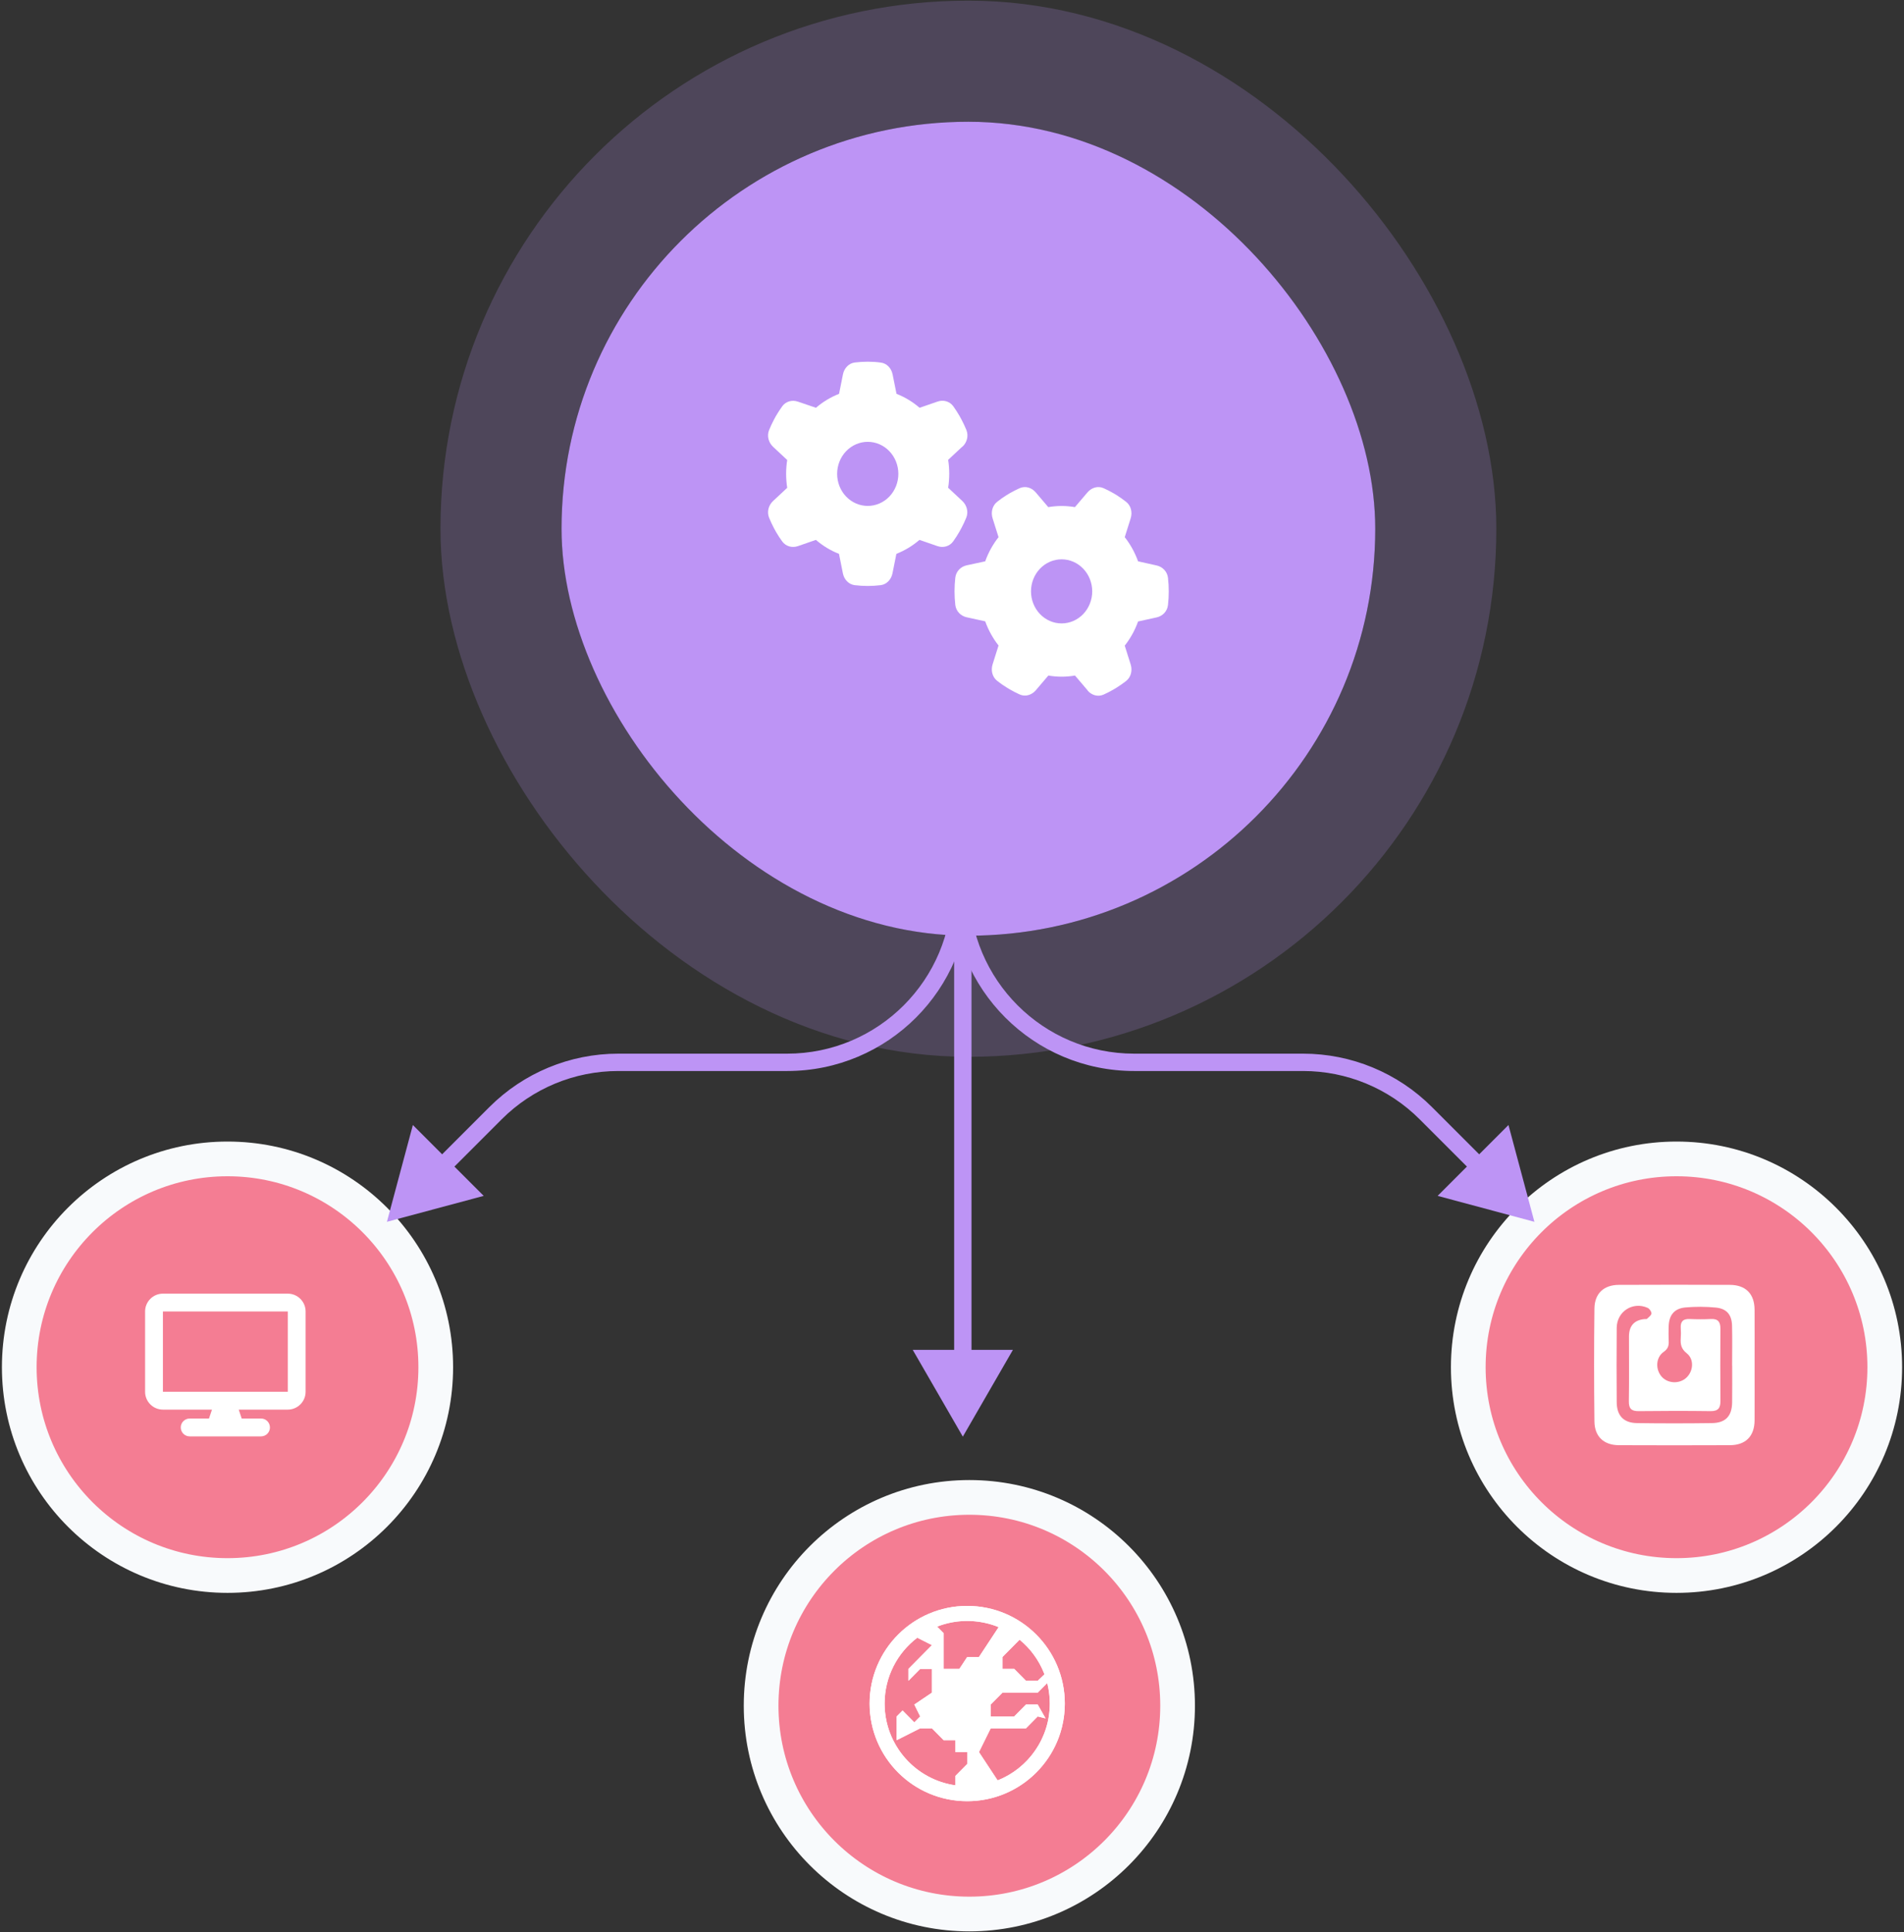 <svg xmlns="http://www.w3.org/2000/svg" width="208" height="211" viewBox="0 0 208 211" fill="none"><rect x="0" y="0" width="208" height="211" fill="#333333" stroke="none"/><rect x="61.345" y="13.297" width="88.892" height="88.892" rx="44.446" fill="#BD94F5"></rect><rect x="54.732" y="6.683" width="102.119" height="102.119" rx="51.06" stroke="#BD94F5" stroke-opacity="0.2" stroke-width="13.227"></rect><path d="M105.141 48.785C105.636 48.325 105.831 47.604 105.573 46.962C105.413 46.576 105.239 46.197 105.044 45.832L104.828 45.438C104.619 45.074 104.389 44.717 104.145 44.374C103.748 43.82 103.051 43.638 102.424 43.856L100.46 44.534C99.714 43.893 98.857 43.368 97.938 43.011L97.513 40.896C97.38 40.218 96.879 39.679 96.224 39.599C95.764 39.533 95.297 39.504 94.824 39.504H94.775C94.301 39.504 93.835 39.533 93.375 39.591C92.72 39.672 92.218 40.218 92.086 40.889L91.661 43.011C90.734 43.375 89.885 43.893 89.139 44.534L87.168 43.864C86.541 43.645 85.844 43.827 85.447 44.381C85.203 44.724 84.973 45.081 84.757 45.446L84.548 45.832C84.353 46.197 84.179 46.576 84.019 46.969C83.761 47.604 83.956 48.325 84.451 48.792L85.997 50.236C85.921 50.724 85.879 51.234 85.879 51.752C85.879 52.27 85.921 52.78 85.997 53.276L84.451 54.719C83.956 55.179 83.761 55.901 84.019 56.542C84.179 56.928 84.353 57.308 84.548 57.679L84.757 58.059C84.966 58.43 85.196 58.78 85.447 59.123C85.844 59.677 86.541 59.859 87.168 59.641L89.132 58.962C89.878 59.604 90.734 60.129 91.654 60.486L92.079 62.608C92.211 63.286 92.713 63.825 93.368 63.906C93.835 63.964 94.308 63.993 94.789 63.993C95.27 63.993 95.743 63.964 96.21 63.906C96.865 63.825 97.367 63.279 97.499 62.608L97.924 60.486C98.85 60.122 99.7 59.604 100.446 58.962L102.41 59.641C103.037 59.859 103.734 59.677 104.131 59.123C104.375 58.78 104.605 58.43 104.814 58.059L105.03 57.665C105.225 57.3 105.399 56.921 105.559 56.535C105.817 55.901 105.622 55.179 105.127 54.712L103.581 53.269C103.657 52.773 103.699 52.263 103.699 51.745C103.699 51.227 103.657 50.717 103.581 50.221L105.127 48.778L105.141 48.785ZM91.452 51.752C91.452 50.824 91.804 49.934 92.431 49.278C93.058 48.621 93.909 48.253 94.796 48.253C95.683 48.253 96.533 48.621 97.16 49.278C97.787 49.934 98.14 50.824 98.14 51.752C98.14 52.68 97.787 53.57 97.16 54.227C96.533 54.883 95.683 55.252 94.796 55.252C93.909 55.252 93.058 54.883 92.431 54.227C91.804 53.57 91.452 52.68 91.452 51.752ZM118.809 75.41C119.248 75.928 119.938 76.132 120.551 75.862C120.92 75.695 121.283 75.512 121.631 75.308L122.007 75.082C122.355 74.863 122.697 74.623 123.024 74.368C123.554 73.952 123.728 73.223 123.519 72.567L122.871 70.511C123.484 69.731 123.986 68.834 124.327 67.872L126.354 67.427C127.002 67.288 127.518 66.763 127.594 66.078C127.65 65.59 127.678 65.094 127.678 64.591C127.678 64.088 127.65 63.592 127.594 63.104C127.518 62.418 126.995 61.893 126.354 61.755L124.327 61.303C123.979 60.333 123.484 59.444 122.871 58.664L123.519 56.608C123.728 55.952 123.554 55.222 123.024 54.807C122.697 54.552 122.355 54.311 122.007 54.085L121.638 53.866C121.289 53.662 120.927 53.48 120.551 53.312C119.945 53.043 119.255 53.247 118.809 53.764L117.43 55.383C116.956 55.303 116.469 55.259 115.974 55.259C115.479 55.259 114.992 55.303 114.518 55.383L113.139 53.764C112.7 53.247 112.01 53.043 111.397 53.312C111.028 53.48 110.666 53.662 110.31 53.866L109.948 54.085C109.593 54.304 109.258 54.544 108.931 54.807C108.401 55.222 108.227 55.952 108.436 56.608L109.084 58.664C108.471 59.444 107.97 60.34 107.628 61.303L105.601 61.74C104.953 61.879 104.438 62.404 104.361 63.089C104.305 63.578 104.277 64.073 104.277 64.576C104.277 65.079 104.305 65.575 104.361 66.064C104.438 66.749 104.96 67.274 105.601 67.412L107.628 67.857C107.977 68.827 108.471 69.716 109.084 70.496L108.436 72.552C108.227 73.208 108.401 73.937 108.931 74.353C109.258 74.608 109.593 74.849 109.948 75.067L110.324 75.293C110.673 75.498 111.035 75.68 111.404 75.848C112.01 76.117 112.7 75.913 113.146 75.396L114.525 73.777C114.999 73.857 115.486 73.901 115.981 73.901C116.476 73.901 116.963 73.857 117.437 73.777L118.816 75.396L118.809 75.41ZM115.974 61.084C116.413 61.084 116.848 61.175 117.254 61.35C117.659 61.526 118.028 61.784 118.339 62.109C118.649 62.434 118.895 62.82 119.063 63.244C119.231 63.669 119.318 64.124 119.318 64.584C119.318 65.043 119.231 65.498 119.063 65.923C118.895 66.347 118.649 66.733 118.339 67.058C118.028 67.383 117.659 67.641 117.254 67.817C116.848 67.993 116.413 68.083 115.974 68.083C115.535 68.083 115.1 67.993 114.694 67.817C114.289 67.641 113.92 67.383 113.61 67.058C113.299 66.733 113.053 66.347 112.885 65.923C112.717 65.498 112.63 65.043 112.63 64.584C112.63 64.124 112.717 63.669 112.885 63.244C113.053 62.82 113.299 62.434 113.61 62.109C113.92 61.784 114.289 61.526 114.694 61.35C115.1 61.175 115.535 61.084 115.974 61.084Z" fill="white"></path><circle cx="183.149" cy="149.314" r="22.749" fill="#F47D93" stroke="#F8FAFC" stroke-width="3.791"></circle><path d="M191.678 149.16C191.678 151.146 191.685 153.133 191.676 155.119C191.668 156.843 190.714 157.823 188.981 157.83C184.937 157.847 180.892 157.848 176.848 157.83C175.211 157.821 174.202 156.894 174.182 155.244C174.134 151.132 174.133 147.017 174.182 142.906C174.202 141.256 175.211 140.328 176.85 140.322C180.893 140.303 184.939 140.303 188.983 140.322C190.716 140.33 191.668 141.31 191.676 143.034C191.686 145.077 191.678 147.119 191.678 149.162V149.16ZM189.229 149.128C189.229 149.128 189.224 149.128 189.222 149.128C189.222 147.673 189.251 146.218 189.214 144.765C189.182 143.585 188.626 142.917 187.457 142.802C186.354 142.694 185.227 142.689 184.123 142.787C182.897 142.897 182.32 143.636 182.291 144.871C182.28 145.402 182.268 145.936 182.295 146.465C182.322 146.968 182.212 147.313 181.745 147.641C180.888 148.241 180.825 149.517 181.506 150.323C182.165 151.102 183.447 151.171 184.214 150.47C184.998 149.752 185.096 148.445 184.265 147.793C183.659 147.316 183.565 146.804 183.612 146.145C183.637 145.784 183.637 145.417 183.612 145.055C183.563 144.347 183.847 144.019 184.581 144.051C185.36 144.085 186.144 144.089 186.922 144.051C187.706 144.012 187.949 144.394 187.943 145.116C187.928 147.746 187.925 150.375 187.945 153.005C187.952 153.772 187.693 154.12 186.874 154.11C184.253 154.076 181.63 154.078 179.009 154.11C178.209 154.12 177.931 153.821 177.943 153.024C177.98 150.674 177.956 148.324 177.956 145.973C177.956 144.794 178.531 144.156 179.679 144.056C179.763 144.05 179.877 144.078 179.923 144.033C180.11 143.849 180.397 143.651 180.411 143.445C180.422 143.244 180.19 142.919 179.987 142.828C178.372 142.11 176.633 143.228 176.616 145.003C176.59 147.717 176.597 150.431 176.616 153.144C176.626 154.6 177.366 155.395 178.824 155.417C181.558 155.457 184.291 155.455 187.023 155.417C188.514 155.396 189.202 154.651 189.224 153.159C189.244 151.817 189.229 150.473 189.229 149.13V149.128Z" fill="white"></path><circle cx="105.896" cy="186.282" r="22.749" fill="#F47D93" stroke="#F8FAFC" stroke-width="3.791"></circle><path fill-rule="evenodd" clip-rule="evenodd" d="M105.661 196.71C111.55 196.71 116.324 191.936 116.324 186.047C116.324 180.158 111.55 175.383 105.661 175.383C99.771 175.383 94.997 180.158 94.997 186.047C94.997 191.936 99.771 196.71 105.661 196.71ZM104.377 193.943V194.979C100.002 194.356 96.638 190.594 96.638 186.047C96.638 183.112 98.039 180.504 100.209 178.856L101.809 179.665L99.241 182.261V183.559L100.525 182.261H101.809V184.857L99.883 186.155L100.525 187.453L99.883 188.102L98.599 186.804L97.957 187.453V190.049L100.525 188.751H101.809L103.093 190.049H104.377V191.347L105.661 191.347V192.645L104.377 193.943ZM103.093 178.367L102.375 177.641C103.393 177.243 104.501 177.024 105.661 177.024C106.877 177.024 108.037 177.264 109.096 177.701L106.945 180.963H105.661L104.805 182.261H103.093V178.367ZM109.512 180.963L111.384 179.071C112.594 180.065 113.541 181.367 114.104 182.858L113.364 183.559L112.08 183.559L110.796 182.261H109.512V180.963ZM113.364 184.857L114.403 183.806C114.586 184.523 114.684 185.273 114.684 186.047C114.684 189.857 112.322 193.115 108.983 194.438L106.945 191.347L108.229 188.751H112.08L113.364 187.453L114.22 187.669L113.364 186.155L112.08 186.155L110.796 187.453H108.229V186.155L109.513 184.857L113.364 184.857Z" fill="white"></path><path fill-rule="evenodd" clip-rule="evenodd" d="M114.22 187.669L113.364 186.155L112.08 186.155L110.796 187.453H108.229V186.155L109.513 184.857L113.364 184.857L114.403 183.806C114.422 183.88 114.44 183.955 114.457 184.03C114.539 184.387 114.599 184.753 114.637 185.125C114.668 185.428 114.684 185.736 114.684 186.047C114.684 186.119 114.683 186.191 114.681 186.262C114.674 186.581 114.65 186.895 114.61 187.204C114.599 187.293 114.586 187.382 114.572 187.47C114.557 187.563 114.541 187.655 114.524 187.746C114.502 187.859 114.479 187.971 114.453 188.082C114.397 188.327 114.33 188.569 114.254 188.806C113.428 191.379 111.479 193.449 108.983 194.438L106.945 191.347L108.229 188.751H112.08L113.364 187.453L114.22 187.669ZM107.135 188.495V185.705L109.056 183.763L110.744 183.763L110.34 183.355H108.419V180.714L107.534 182.057H106.25L105.394 183.355H102.903V185.439L101.288 186.527L101.846 187.657H102.266L103.549 188.955H105.471V190.253L106.265 190.253L107.135 188.495ZM106.755 193.045V193.095L105.471 194.393V195.615C105.534 195.616 105.597 195.617 105.661 195.617C106.548 195.617 107.406 195.496 108.222 195.27L106.755 193.045ZM115.848 189.209C114.5 193.554 110.449 196.71 105.661 196.71C99.771 196.71 94.997 191.936 94.997 186.047C94.997 180.158 99.771 175.383 105.661 175.383C111.55 175.383 116.324 180.158 116.324 186.047C116.324 186.933 116.216 187.794 116.012 188.618C115.963 188.817 115.908 189.014 115.848 189.209ZM110.881 178.025C110.72 177.92 110.557 177.82 110.39 177.725L108.816 180.112L110.881 178.025ZM100.924 177.729C100.844 177.776 100.764 177.823 100.684 177.871L101.444 178.255L100.924 177.729ZM101.999 181.028L101.862 181.167H101.999L101.999 181.028ZM100.525 182.261L99.241 183.559V182.261L101.809 179.665L100.209 178.856C98.039 180.504 96.638 183.112 96.638 186.047C96.638 186.74 96.716 187.414 96.864 188.062C97.023 188.759 97.262 189.424 97.572 190.049C97.761 190.43 97.976 190.796 98.215 191.144C99.408 192.884 101.195 194.184 103.283 194.753C103.64 194.85 104.005 194.926 104.377 194.979V193.943L105.661 192.645V191.347L104.377 191.347V190.049H103.093L101.809 188.751H100.525L97.957 190.049V187.453L98.599 186.804L99.883 188.102L100.525 187.453L99.883 186.155L101.809 184.857V182.261H100.525ZM103.093 182.261H104.805L105.661 180.963H106.945L109.096 177.701C108.749 177.558 108.392 177.436 108.026 177.337C107.272 177.133 106.479 177.024 105.661 177.024C104.933 177.024 104.226 177.11 103.549 177.272C103.146 177.369 102.754 177.492 102.375 177.641L103.093 178.367V182.261ZM114.018 182.64C113.447 181.24 112.535 180.016 111.384 179.071L109.512 180.963V182.261H110.796L112.08 183.559L113.364 183.559L114.104 182.858C114.076 182.785 114.048 182.712 114.018 182.64Z" fill="white"></path><circle cx="24.854" cy="149.314" r="22.749" fill="#F47D93" stroke="#F8FAFC" stroke-width="3.791"></circle><g clip-path="url(#clip0_429_2474)"><path d="M17.798 141.28C16.723 141.28 15.85 142.154 15.85 143.228V151.997C15.85 153.071 16.723 153.945 17.798 153.945H23.157L22.831 154.919H20.721C20.182 154.919 19.747 155.355 19.747 155.894C19.747 156.432 20.182 156.868 20.721 156.868H28.515C29.054 156.868 29.489 156.432 29.489 155.894C29.489 155.355 29.054 154.919 28.515 154.919H26.405L26.079 153.945H31.438C32.512 153.945 33.386 153.071 33.386 151.997V143.228C33.386 142.154 32.512 141.28 31.438 141.28H17.798ZM31.438 143.228V151.997H17.798V143.228H31.438Z" fill="white"></path></g><path d="M105.183 156.897L110.655 147.418H99.71L105.183 156.897ZM106.13 148.366V101.684H104.235V148.366H106.13Z" fill="#BD94F5"></path><path d="M42.27 133.436L52.842 130.603L45.103 122.864L42.27 133.436ZM48.972 128.074L54.805 122.241L53.464 120.901L47.632 126.733L48.972 128.074ZM67.539 116.966H85.99V115.071H67.539V116.966ZM105.895 97.061V87.938H104V97.061H105.895ZM54.805 122.241C58.182 118.864 62.763 116.966 67.539 116.966V115.071C62.26 115.071 57.197 117.168 53.464 120.901L54.805 122.241ZM85.99 116.966C96.984 116.966 105.895 108.055 105.895 97.061H104C104 107.008 95.937 115.071 85.99 115.071V116.966Z" fill="#BD94F5"></path><path d="M167.624 133.436L157.052 130.603L164.791 122.864L167.624 133.436ZM160.922 128.074L155.089 122.241L156.43 120.901L162.262 126.733L160.922 128.074ZM142.354 116.966H123.904V115.071H142.354V116.966ZM103.998 97.061V87.938H105.894V97.061H103.998ZM155.089 122.241C151.712 118.864 147.131 116.966 142.354 116.966V115.071C147.634 115.071 152.697 117.168 156.43 120.901L155.089 122.241ZM123.904 116.966C112.91 116.966 103.998 108.055 103.998 97.061H105.894C105.894 107.008 113.957 115.071 123.904 115.071V116.966Z" fill="#BD94F5"></path><defs><clipPath id="clip0_429_2474"><rect width="17.537" height="15.588" fill="white" transform="translate(15.851 141.281)"></rect></clipPath></defs></svg>